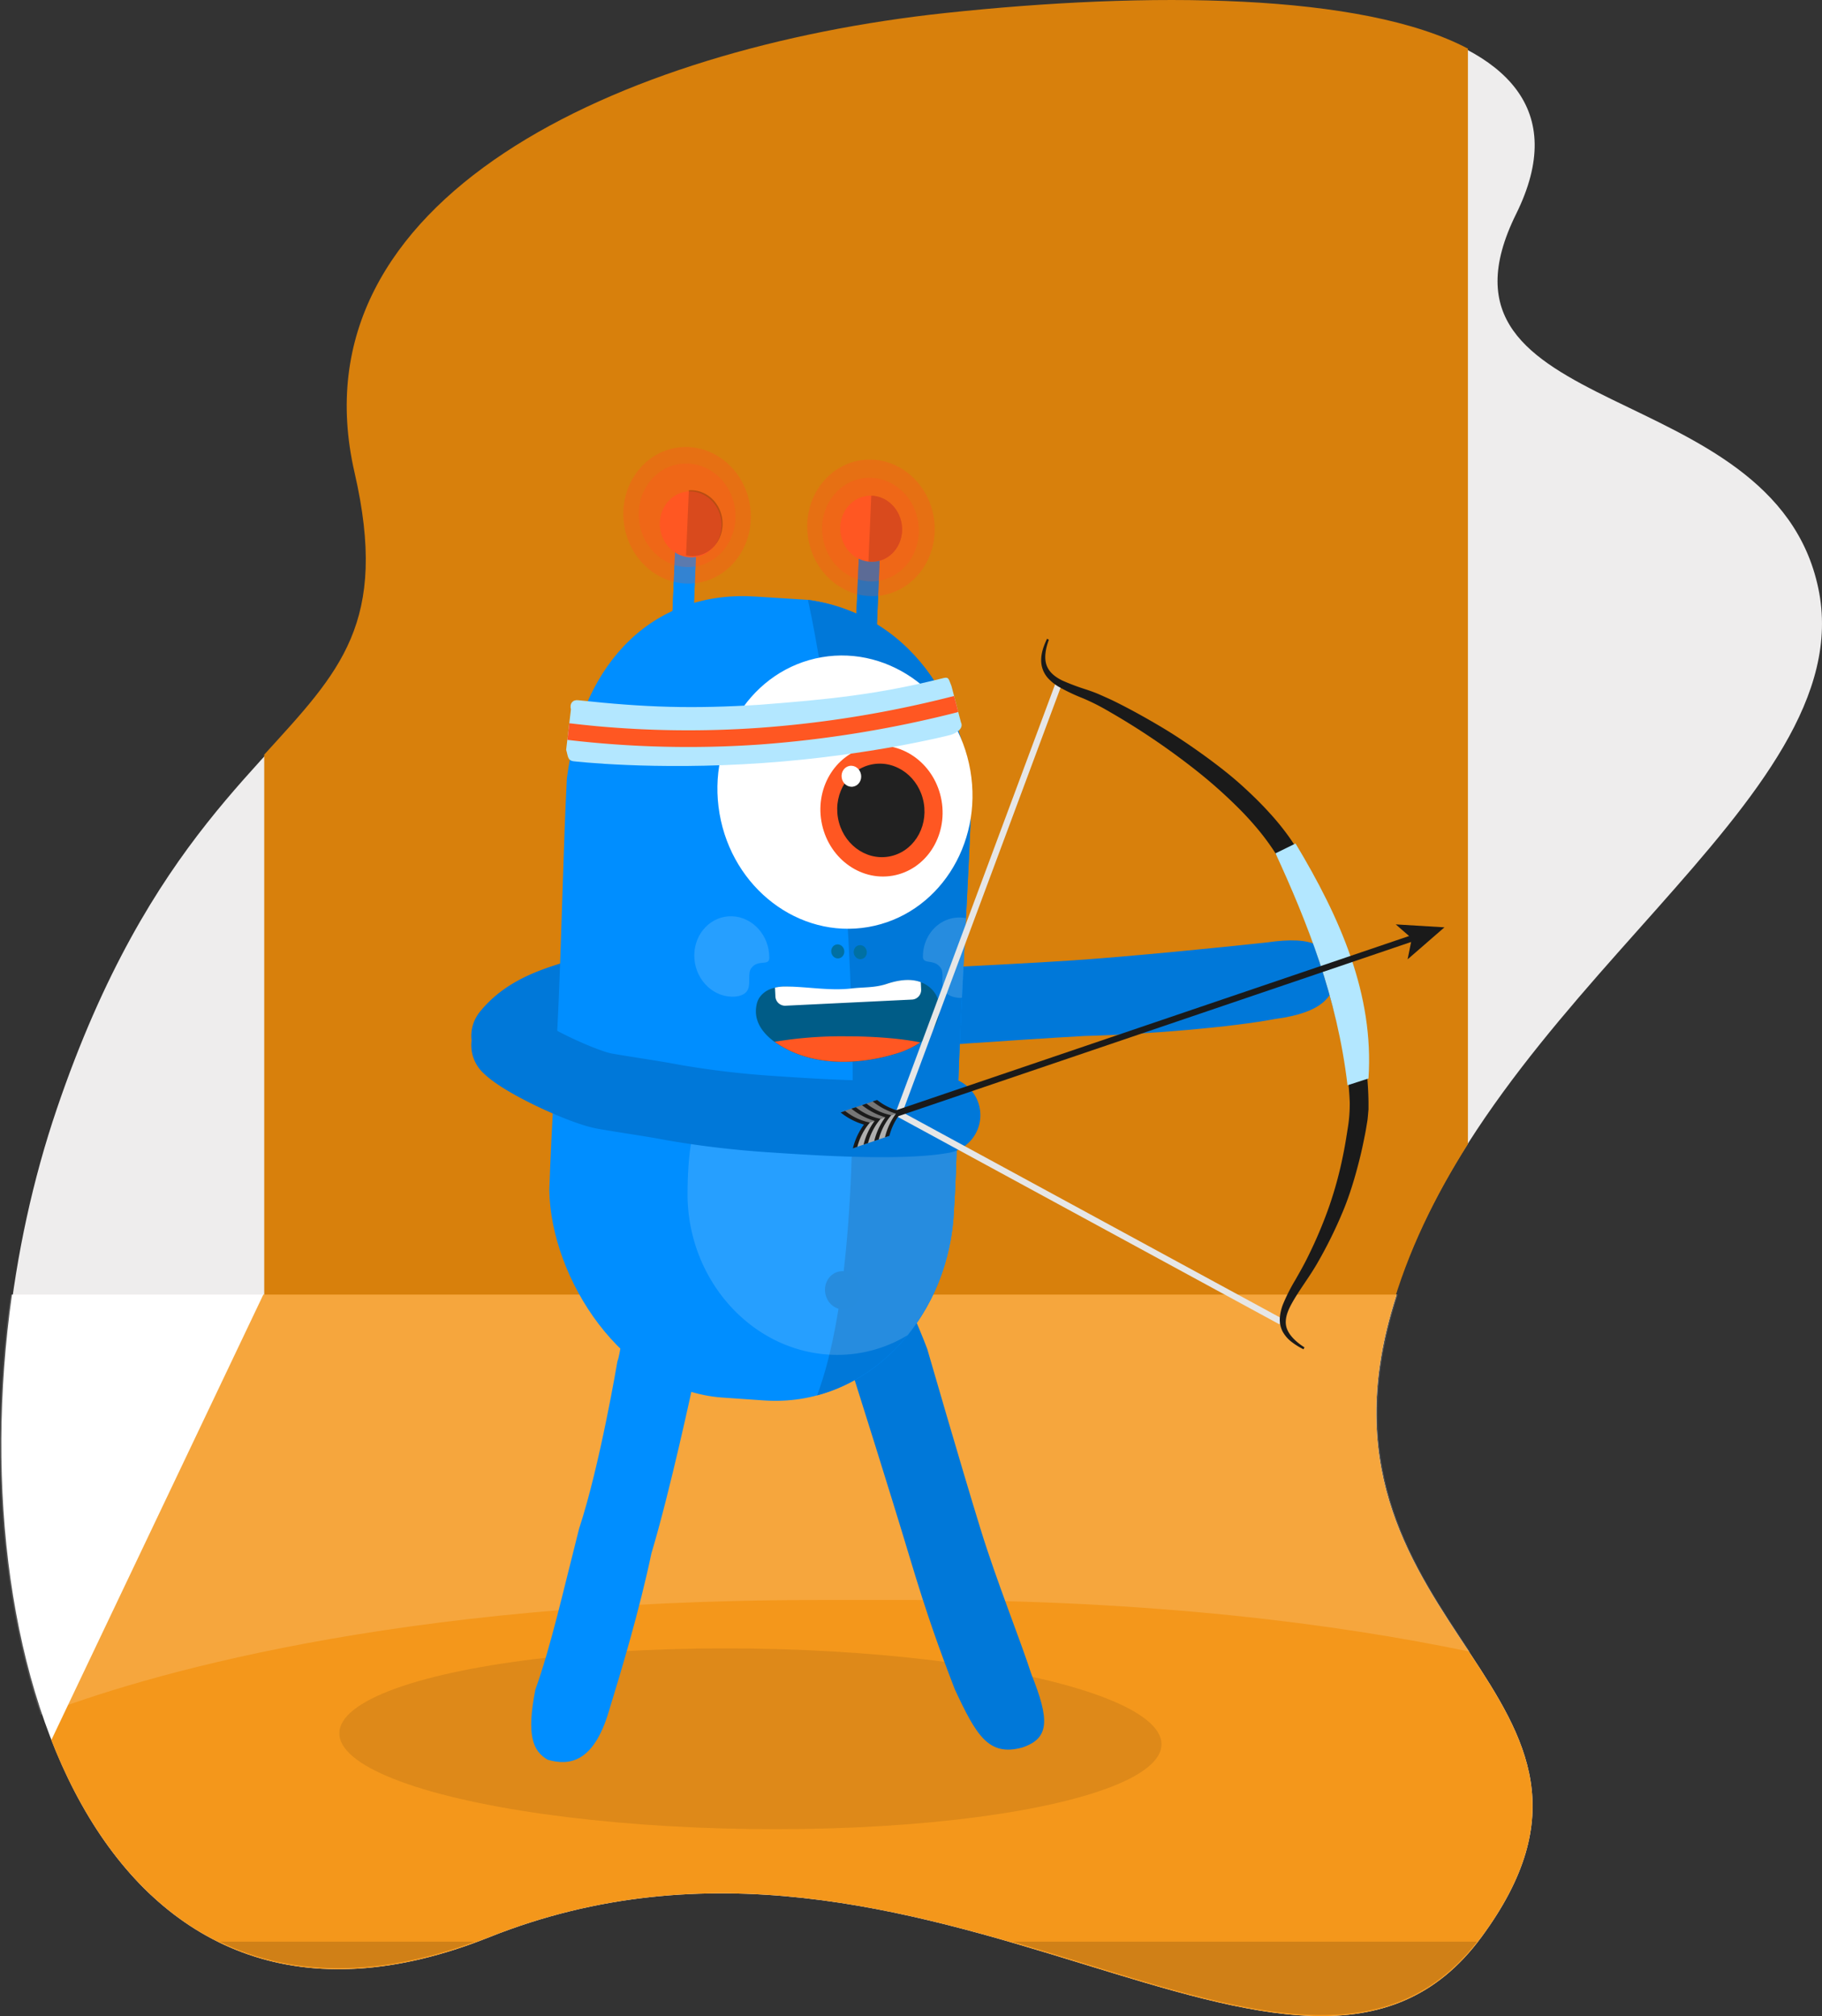 <svg id="Laag_1" data-name="Laag 1" xmlns="http://www.w3.org/2000/svg" viewBox="0 0 595.37 658.72"><rect x="0" y="0" width="595.37" height="658.72" fill="#333333" stroke="none"/><defs><style>.cls-1,.cls-2,.cls-20,.cls-6{fill:#fff;}.cls-14,.cls-16,.cls-2,.cls-20,.cls-22,.cls-5,.cls-6{fill-rule:evenodd;}.cls-3{fill:#eeeded;}.cls-4{fill:#d8800c;}.cls-5{fill:#f4971b;}.cls-6,.cls-7{opacity:0.15;}.cls-12,.cls-23,.cls-24,.cls-6,.cls-7{isolation:isolate;}.cls-17,.cls-25,.cls-28,.cls-8{fill:none;}.cls-8{stroke:#0078d9;stroke-linecap:round;stroke-linejoin:round;stroke-width:25px;}.cls-9{fill-opacity:0.05;}.cls-10,.cls-16{fill:#008eff;}.cls-11{fill:#0078d9;}.cls-12,.cls-13,.cls-24{fill:#ff5722;}.cls-12{opacity:0.2;}.cls-14,.cls-15,.cls-20{fill-opacity:0.15;}.cls-18{fill:#212121;}.cls-19{fill:#0070a3;}.cls-21{fill:#268cde;}.cls-22,.cls-27{fill:#b3e7ff;}.cls-23{fill:#005c87;}.cls-25{stroke:#e6e6e6;}.cls-25,.cls-28{stroke-miterlimit:10;stroke-width:2.06px;}.cls-26{fill:#1a1a1a;}.cls-28{stroke:#1a1a1a;}.cls-29{fill:#767676;}.cls-30{fill:#afafaf;}</style></defs><g id="mask-4"><g id="mask-10"><ellipse id="path-9" class="cls-1" cx="582.12" cy="378.15" rx="10.06" ry="10.8" transform="translate(-284.77 -213.13) rotate(-0.58)"/></g></g><g id="mask-3"><g id="mask-8"><ellipse id="path-7" class="cls-1" cx="524.22" cy="368.68" rx="10.05" ry="10.78" transform="translate(-284.77 -213.58) rotate(-0.59)"/></g></g><g id="mask-2-2"><g id="mask-6"><path id="path-5" class="cls-2" d="M479.67,417a5.23,5.23,0,0,1,4.59-3.09s26.4.37,61.41,7.49,59.71,17.16,59.71,17.16a5.66,5.66,0,0,1,3.23,4.67l.65,13.92c.09,1.93-1.2,3-2.89,2.29a397,397,0,0,0-64-19.25,392.08,392.08,0,0,0-66.1-7.23c-1.8,0-2.66-1.5-1.92-3.26Z" transform="translate(-281 -219)"/></g></g><g id="mask"><g id="mask-2"><path id="path-1" class="cls-1" d="M449.64,578.75l23.27-132.66c6.07-34.61,37-57.37,69.17-50.83l13.3,2.71c32.13,6.54,53.26,39.9,47.18,74.51L579.3,605.15c-6.07,34.61-37,57.37-69.17,50.83l-13.31-2.71C464.69,646.73,443.57,613.37,449.64,578.75Z" transform="translate(-281 -219)"/></g></g><g id="Laag_2" data-name="Laag 2"><path class="cls-3" d="M330.44,838.2h58.89V439.9c-19.22,29-59.4,52-89.75,141.38C268.1,673.8,278,788.83,330.44,838.2Z" transform="translate(-281 -219)"/><path class="cls-3" d="M735.55,712.31V813.68h45.62C784.48,777.74,749.14,753,735.55,712.31Z" transform="translate(-281 -219)"/><path class="cls-3" d="M875.17,411.24c-14.73-70.17-132.63-53.85-98.73-122.37,16.91-34.21-3.25-53.38-40.89-62.59V646.53C765.69,542.88,889.84,481.12,875.17,411.24Z" transform="translate(-281 -219)"/><path class="cls-2" d="M440.8,852c143-57.09,265.26,79.95,324.24,0s-59-99.53-29.49-204c.57-2,1.18-4,1.82-6H284.91C267,768.3,318,901,440.8,852Z" transform="translate(-281 -219)"/><path class="cls-4" d="M734.3,652.13c.38-1.52.78-3.07,1.22-4.62,5.49-19.62,14.44-37.74,25.15-54.69V234.89c-34.6-18.26-104.5-18.74-170.93-11.62-106,11.4-213.5,60.36-192.89,150.11,11.31,49.2-4.84,65.05-29.51,92.19V652.13Z" transform="translate(-281 -219)"/><path class="cls-5" d="M440.8,852c143-57.09,265.26,79.95,324.24,0s-59-99.53-29.49-204c.57-2,1.18-4,1.82-6H367.05L297.77,787.57C320.84,846.54,368.31,880.93,440.8,852Z" transform="translate(-281 -219)"/><path class="cls-6" d="M294.32,779.35c32.34-12.43,114.93-37.56,254-37.56h32c77.52,0,137.5,7.82,181,16.89-18.36-27.81-40-58.79-25.36-110.66q.84-3,1.82-6H284.49C277.63,690.39,280.86,739.64,294.32,779.35Z" transform="translate(-281 -219)"/><path class="cls-7" d="M763.64,853.43H611.94C677.18,872.39,730.22,896.18,763.64,853.43Z" transform="translate(-281 -219)"/><path class="cls-7" d="M436.06,853.43H352.84C375.25,864.29,403,865.57,436.06,853.43Z" transform="translate(-281 -219)"/></g><g id="Laag_1-2" data-name="Laag 1"><path class="cls-8" d="M447.5,557.5c8-10,21.91-11.5,30-15,6.25-2.71,3.64-8,10.06-5.72,7.53,2.68,15.71,7.32,20.93,12.75a304.6,304.6,0,0,1,20.08,24.12" transform="translate(-281 -219)"/><ellipse id="Oval-Copy" class="cls-9" cx="526.24" cy="787.19" rx="29.48" ry="134.34" transform="translate(-549.25 1083.34) rotate(-89.2)"/><ellipse id="Oval-Copy-3-2" class="cls-9" cx="526.24" cy="787.19" rx="29.48" ry="134.34" transform="translate(-549.25 1083.34) rotate(-89.2)"/><g id="Voelsprieten-2"><path id="Rectangle-14-2" class="cls-10" d="M500.37,427.87l1.31-30.68a3.28,3.28,0,0,1,3.41-3.27l.34,0a3.51,3.51,0,0,1,3.11,3.73l-1.3,30.68a3.29,3.29,0,0,1-3.41,3.27l-.35,0A3.5,3.5,0,0,1,500.37,427.87Z" transform="translate(-281 -219)"/><path id="Rectangle-14-Copy-2" class="cls-11" d="M560.31,432.05l1.31-30.67A3.29,3.29,0,0,1,565,398.1l.34,0a3.49,3.49,0,0,1,3.11,3.73l-1.31,30.67a3.27,3.27,0,0,1-3.4,3.27l-.35,0A3.51,3.51,0,0,1,560.31,432.05Z" transform="translate(-281 -219)"/><ellipse id="Oval-4-3" class="cls-12" cx="505.55" cy="387.33" rx="15.78" ry="16.94" transform="translate(-330.5 -143.96) rotate(-8.09)"/><ellipse id="Oval-Copy-2-3" class="cls-12" cx="565.46" cy="392" rx="15.78" ry="16.94" transform="translate(-330.56 -135.48) rotate(-8.09)"/><ellipse id="Oval-5" class="cls-12" cx="505.54" cy="387.33" rx="20.8" ry="22.34" transform="translate(-330.01 -144.83) rotate(-8)"/><ellipse id="Oval-Copy-3-3" class="cls-12" cx="565.46" cy="392" rx="20.8" ry="22.34" transform="matrix(0.99, -0.14, 0.14, 0.99, -330.08, -136.44)"/><g id="Group-3-2"><g id="Oval-6"><ellipse id="path-7-4" class="cls-13" cx="507.05" cy="389.95" rx="10.05" ry="10.78" transform="matrix(0.99, -0.14, 0.14, 0.99, -330.86, -143.71)"/></g><path class="cls-14" d="M507.56,379.21a9,9,0,0,0-1.47,0l-.91,21.25a10.41,10.41,0,0,0,1.36.22c5.55.41,10.28-4.06,10.56-10S513.11,379.63,507.56,379.21Z" transform="translate(-281 -219)"/></g><g id="Group-4-2"><g id="Oval-Copy-4"><ellipse id="path-9-4" class="cls-13" cx="565.7" cy="391.77" rx="10.06" ry="10.8" transform="translate(-330.46 -135.58) rotate(-8.08)"/></g><path class="cls-15" d="M566.16,381h-.46l-.92,21.48c.15,0,.3,0,.46.06,5.56.39,10.27-4.12,10.52-10.06S571.72,381.4,566.16,381Z" transform="translate(-281 -219)"/></g></g><g id="Voelsprieten-2-2" data-name="Voelsprieten-2"><path id="Rectangle-14-2-2" data-name="Rectangle-14-2" class="cls-10" d="M500.37,427.87l1.31-30.68a3.28,3.28,0,0,1,3.41-3.27l.34,0a3.51,3.51,0,0,1,3.11,3.73l-1.3,30.68a3.29,3.29,0,0,1-3.41,3.27l-.35,0A3.5,3.5,0,0,1,500.37,427.87Z" transform="translate(-281 -219)"/><path id="Rectangle-14-Copy-2-2" data-name="Rectangle-14-Copy-2" class="cls-11" d="M560.31,432.05l1.31-30.67A3.29,3.29,0,0,1,565,398.1l.34,0a3.49,3.49,0,0,1,3.11,3.73l-1.31,30.67a3.27,3.27,0,0,1-3.4,3.27l-.35,0A3.51,3.51,0,0,1,560.31,432.05Z" transform="translate(-281 -219)"/><ellipse id="Oval-4-3-2" data-name="Oval-4-3" class="cls-12" cx="505.55" cy="387.33" rx="15.78" ry="16.94" transform="translate(-330.5 -143.96) rotate(-8.09)"/><ellipse id="Oval-Copy-2-3-2" data-name="Oval-Copy-2-3" class="cls-12" cx="565.46" cy="392" rx="15.78" ry="16.94" transform="translate(-330.56 -135.48) rotate(-8.09)"/><ellipse id="Oval-5-2" data-name="Oval-5" class="cls-12" cx="505.54" cy="387.33" rx="20.8" ry="22.34" transform="translate(-330.01 -144.83) rotate(-8)"/><ellipse id="Oval-Copy-3-3-2" data-name="Oval-Copy-3-3" class="cls-12" cx="565.46" cy="392" rx="20.8" ry="22.34" transform="matrix(0.99, -0.14, 0.14, 0.99, -330.08, -136.44)"/><g id="Group-3-2-2" data-name="Group-3-2"><g id="Oval-6-2" data-name="Oval-6"><ellipse id="path-7-4-2" data-name="path-7-4" class="cls-13" cx="507.05" cy="389.95" rx="10.05" ry="10.78" transform="matrix(0.99, -0.14, 0.14, 0.99, -330.86, -143.71)"/></g><path class="cls-14" d="M507.56,379.21a9,9,0,0,0-1.47,0l-.91,21.25a10.41,10.41,0,0,0,1.36.22c5.55.41,10.28-4.06,10.56-10S513.11,379.63,507.56,379.21Z" transform="translate(-281 -219)"/></g><g id="Group-4-2-2" data-name="Group-4-2"><g id="Oval-Copy-4-2" data-name="Oval-Copy-4"><ellipse id="path-9-4-2" data-name="path-9-4" class="cls-13" cx="565.7" cy="391.77" rx="10.06" ry="10.8" transform="translate(-330.46 -135.58) rotate(-8.08)"/></g><path class="cls-15" d="M566.16,381h-.46l-.92,21.48c.15,0,.3,0,.46.06,5.56.39,10.27-4.12,10.52-10.06S571.72,381.4,566.16,381Z" transform="translate(-281 -219)"/></g></g><g id="Armen-_-Benen-2" data-name="Armen- -Benen-2"><path id="Path-4-Copy-2-3" class="cls-11" d="M578.3,728c-6.2-20.72-18-58-18-58-.89-2.41-5.15-8.59-5.92-10.18-.25-.52-.46-.93-.63-1.26-3.33-5.67,7.39-2.65,12.94-6.43s8-8.74,11.24-3.2c.39.65.55-2.23,1.24-.78,1.06,2.22,3.69,8.54,4.82,11.61,0,0,11.09,38.34,17.39,58.76,5.35,17.37,13.06,36.36,16.63,47.48,6,15,6,21-3,24-11,3-15-4-22-19C588,758,584.14,747.43,578.3,728Z" transform="translate(-281 -219)"/><path id="Path-4-Copy-2-3-2" data-name="Path-4-Copy-2-3" class="cls-11" d="M635.21,557.51c-21.59,1.21-60.6,4-60.6,4-2.55.31-9.55,3-11.27,3.4-.56.12-1,.23-1.37.32-6.29,1.92-.86-7.81-3.25-14.08s-6.65-9.79-.5-11.68c.72-.22-2-1-.47-1.39,2.41-.51,9.16-1.6,12.42-2,0,0,39.86-1.88,61.19-3.27,18.49-1.21,51.45-4.54,63.43-5.85,16-2.35,20.29,1.37,22.1,9,1.23,8.12-3.36,13.91-19.31,16C683.83,554.6,655.78,557,635.21,557.51Z" transform="translate(-281 -219)"/><path id="Path-4-Copy-2-3-3" data-name="Path-4-Copy-2-3" class="cls-10" d="M470.23,718.47c6.77-20.47,12.5-54.56,12.5-54.56.92-2.4,1.77-9.86,2.24-11.56.15-.55.27-1,.35-1.36,1.23-6.46,7.31,2.87,14,3.68s11.76-1.33,10.57,5c-.14.75,1.88-1.31,1.44.23-.66,2.37-2.84,8.86-4,11.92,0,0-7.3,34.2-13.47,54.73C490,745,484,765,480,778c-5,17-13,18-20,16-4.92-2.82-7-8-4.07-22.91C461,757,465,739,470.23,718.47Z" transform="translate(-281 -219)"/></g><g id="Rectangle-10-2"><path id="path-1-4" class="cls-16" d="M528.19,413.94,545,415c31,4,53.46,34.54,53.3,67.58-.62,19.85-1.94,39.69-3.44,72.29s-.78,38.94-2.3,62.28c-2.69,34.08-29.22,61.72-61.93,59.43L517,675.64c-32.7-2.28-56-39-56.51-67.7.76-22.44,2.23-42.79,3-60.49,1.2-28.4,1.57-51,2.74-74.08C471.35,434.13,495.49,411.65,528.19,413.94Z" transform="translate(-281 -219)"/></g><path class="cls-11" d="M594.86,554.87c1.5-32.6,2.82-52.44,3.44-72.29.14-29-17.3-62.58-53.3-67.58,12.64,57,24,204,3,259.93,24.32-6.5,42.36-30,44.55-57.78C594.08,593.81,593.36,587.47,594.86,554.87Z" transform="translate(-281 -219)"/><path class="cls-17" d="M552.84,416.87c2.63,16.86,8.28,63.9,4.58,139.68-3.5,71.8-9.06,106-11.69,118.93,25.46-5.6,44.57-29.69,46.83-58.33,1.52-23.34.8-29.68,2.3-62.28s2.82-52.44,3.44-72.29C598.44,453.4,579.75,424.74,552.84,416.87Z" transform="translate(-281 -219)"/><g id="Oog-2"><ellipse id="Oval-19-5" class="cls-1" cx="557.09" cy="477.85" rx="41.58" ry="44.73" transform="translate(-354.06 -117.45) rotate(-9.78)"/><ellipse id="Oval-19-6" class="cls-13" cx="569.04" cy="484.01" rx="19.92" ry="21.43" transform="translate(-354.81 -115.53) rotate(-9.76)"/><ellipse id="Oval-19-7" class="cls-18" cx="568.84" cy="483.78" rx="14.23" ry="15.31" transform="translate(-354.85 -115.44) rotate(-9.77)"/><ellipse id="Oval-19-8" class="cls-1" cx="559.23" cy="472.59" rx="3.2" ry="3.44" transform="translate(-351.55 -119.84) rotate(-9.53)"/></g><ellipse id="Oval-2-3" class="cls-19" cx="554.78" cy="529.82" rx="2.14" ry="2.3" transform="translate(-361.09 -119.79) rotate(-9.53)"/><ellipse id="Oval-2-Copy-2" class="cls-19" cx="562.13" cy="530.07" rx="2.14" ry="2.3" transform="translate(-361.03 -118.57) rotate(-9.53)"/><path class="cls-20" d="M592.56,617.15c.93-14.19,1-22.1,1.29-33.45-8.47-4.28-23.39,8.06-40.27,7.49-26.39-.91-47.53-34.52-47.91,17.48-.26,28.32,20.94,52.06,47.35,53h.05a44.22,44.22,0,0,0,24.47-6.38A69.28,69.28,0,0,0,592.56,617.15Z" transform="translate(-281 -219)"/><ellipse id="Oval-4-2" class="cls-21" cx="556.44" cy="640.54" rx="5.8" ry="6.25" transform="translate(-379.42 -117.98) rotate(-9.53)"/><g id="Band-2"><g id="Rectangle-13-3"><path id="path-5-4" class="cls-22" d="M466,464c.63,2,.42,3.44,2.35,3.73,0,0,26.22,3.08,61.86.59s61.44-9.2,61.44-9.2c1.88-.57,4.35-2.12,3.35-4.12l-3.08-11.81c-.92-2.19-.8-3.08-2.56-2.65-21.73,5.44-37.78,7-60,8.73-22.19,1.39-37.42.9-59.48-1.48-1.79-.19-2.83,1.15-2.32,3Z" transform="translate(-281 -219)"/></g><path class="cls-13" d="M592.76,446.41q-4.56,1.17-9.71,2.35a357.26,357.26,0,0,1-54,8.06,331.64,331.64,0,0,1-53.21-.56q-4.66-.45-8.8-.94l-.65,5.43a337.11,337.11,0,0,0,62.87,1.52,370.18,370.18,0,0,0,64.87-10.62Z" transform="translate(-281 -219)"/></g><path id="Oval-21-2" class="cls-20" d="M520,544.67c2.07.07,4.63-.47,5.45-2.49s-.14-5.24,1-6.78c2.25-3.16,5.91-.52,5.93-3.44.05-7.26-5.39-13.33-12.15-13.57s-12.3,5.45-12.36,12.71,5.39,13.33,12.15,13.57Z" transform="translate(-281 -219)"/><path class="cls-20" d="M595.33,545c.47-9.73.92-18.26,1.32-26a12.38,12.38,0,0,0-1.73-.2c-6.76-.24-12.28,5.45-12.34,12.7,0,2.92,3.66.54,5.87,3.85,1.08,1.61,0,4.77.86,6.84s3.35,2.79,5.42,2.87Z" transform="translate(-281 -219)"/><g id="Mond"><path class="cls-23" d="M529.87,544.08a7.7,7.7,0,0,1,2.25-1.64,12.62,12.62,0,0,1,5.73-1.1c7.07.07,13.92,3.57,20.95,2.81,4.13-.45,7.94-2.34,11.87-3.65s8.41-2,12.13-.18c4.91,2.43,6.27,7.64,4.39,12.56-2.23,5.84-8.08,8.83-13.74,10.54-9.68,2.93-21.24,3.74-30.91.33-7-2.47-16.51-8.17-14.18-17A6.12,6.12,0,0,1,529.87,544.08Z" transform="translate(-281 -219)"/><path class="cls-24" d="M581.72,559.61c-5.72-1.2-14.44-2-24.22-2a132.29,132.29,0,0,0-23.38,1.79,33.28,33.28,0,0,0,8.42,4.31c9.67,3.41,21.23,2.6,30.91-.33A28.92,28.92,0,0,0,581.72,559.61Z" transform="translate(-281 -219)"/><path class="cls-1" d="M582,542.34l-.11-2.42c-3.52-1.32-7.58-.63-11.19.58-3.93,1.31-7.54,1-11.67,1.5-7,.77-14.08-.59-21.15-.66a14.8,14.8,0,0,0-3.64.36l.14,2.91a3.16,3.16,0,0,0,3.31,3l41.31-2A3.15,3.15,0,0,0,582,542.34Z" transform="translate(-281 -219)"/></g><path class="cls-8" d="M447.5,560.5c5,5,24.3,13.82,31,15,7.88,1.39,15.39,2.38,22.79,3.8A305.14,305.14,0,0,0,532.45,583c10.93.72,41.77,3,56.4.37" transform="translate(-281 -219)"/></g><g id="pijl_en_boog" data-name="pijl en boog"><polyline class="cls-25" points="345.77 223.87 293.63 363.92 418.57 431.82"/><path class="cls-26" d="M623.73,428.05c-1,2.71-1.59,5.68-.81,8.1s2.77,4,5.19,5.2a74.45,74.45,0,0,0,8,3c1.39.48,2.88,1,4.31,1.64s2.78,1.23,4.14,1.87c5.4,2.64,10.62,5.54,15.78,8.6s10.11,6.45,15,10c2.43,1.79,4.84,3.62,7.2,5.54s4.63,3.95,6.86,6.06,4.41,4.3,6.5,6.62a82.53,82.53,0,0,1,6,7.34,53,53,0,0,1,5,8.38l.54,1.13c.18.37.31.7.47,1l.91,2.08c.62,1.38,1.19,2.77,1.76,4.16,2.29,5.56,4.43,11.16,6.38,16.82s3.66,11.41,5.22,17.21c.41,1.44.8,2.89,1.16,4.35s.76,2.91,1.09,4.39l1,4.41c.32,1.48.57,3,.85,4.48a107.3,107.3,0,0,1,1.9,18.58c0,.83,0,1.6,0,2.47l-.23,2.57c-.07.9-.21,1.59-.33,2.35l-.38,2.24c-.58,3-1.18,5.95-1.92,8.91s-1.54,5.9-2.45,8.81-1.93,5.79-3.11,8.6a144.83,144.83,0,0,1-8,16.25c-3,5.35-6.82,10-9.27,14.87-1.19,2.43-1.84,4.94-.89,7.27s3.22,4.34,5.65,5.89l-.31.63a22.32,22.32,0,0,1-3.81-2.35,10.91,10.91,0,0,1-3-3.43,8.51,8.51,0,0,1-.92-4.46,15.6,15.6,0,0,1,1-4.39,60,60,0,0,1,4-7.93c1.46-2.56,2.92-5.1,4.19-7.73a144.67,144.67,0,0,0,6.86-16.19,127.34,127.34,0,0,0,4.61-16.94c.6-2.87,1.06-5.77,1.51-8.67a48.09,48.09,0,0,0,.67-8.69,100.23,100.23,0,0,0-2.23-17.37c-1.14-5.75-2.63-11.43-4.22-17.08s-3.39-11.24-5.29-16.79-3.9-11.08-6.08-16.52c-.55-1.37-1.09-2.73-1.67-4.07s-1.12-2.72-1.77-4a53.49,53.49,0,0,0-4.38-7.53,79.28,79.28,0,0,0-5.35-6.92c-1.9-2.22-3.91-4.36-6-6.41a159.92,159.92,0,0,0-13.17-11.64,233.87,233.87,0,0,0-29.17-19.67,70.12,70.12,0,0,0-7.85-3.93,61.63,61.63,0,0,1-8-3.81,15.14,15.14,0,0,1-3.49-2.85,8.73,8.73,0,0,1-2-4.07c-.56-3.08.49-6.08,1.77-8.73Z" transform="translate(-281 -219)"/><path class="cls-27" d="M697.8,497.82C708,520,718,545,721.32,573.61l6.86-2.23C730,544,719,519,704.34,494.61Z" transform="translate(-281 -219)"/><line class="cls-28" x1="283.36" y1="367.07" x2="462.08" y2="306.37"/><path class="cls-29" d="M563.84,586.24a21.7,21.7,0,0,1-7.61-4L567,578.63a18.92,18.92,0,0,0,8.09,3.79Z" transform="translate(-281 -219)"/><path class="cls-30" d="M575.1,582.42a19.75,19.75,0,0,0-4.11,7.93L560.24,594a21.51,21.51,0,0,1,3.6-7.77Z" transform="translate(-281 -219)"/><path class="cls-26" d="M567.63,578.42a19.09,19.09,0,0,0,8.09,3.79,19.67,19.67,0,0,0-4.1,7.93l-1.45.49a21.49,21.49,0,0,1,3.61-7.76,21.91,21.91,0,0,1-7.62-4Z" transform="translate(-281 -219)"/><path class="cls-26" d="M564.15,579.6a18.88,18.88,0,0,0,8.08,3.79,19.71,19.71,0,0,0-4.1,7.94l-1.45.49a21.53,21.53,0,0,1,3.61-7.77,21.61,21.61,0,0,1-7.61-3.95Z" transform="translate(-281 -219)"/><path class="cls-26" d="M560.66,580.79a19,19,0,0,0,8.09,3.79,19.69,19.69,0,0,0-4.11,7.93l-1.45.49a21.49,21.49,0,0,1,3.61-7.76,21.78,21.78,0,0,1-7.61-4Z" transform="translate(-281 -219)"/><path class="cls-26" d="M557.17,582a18.92,18.92,0,0,0,8.09,3.79,19.73,19.73,0,0,0-4.11,7.94l-1.45.49a21.53,21.53,0,0,1,3.61-7.77,21.61,21.61,0,0,1-7.61-3.95Z" transform="translate(-281 -219)"/><polygon class="cls-26" points="472 303 459.96 313.46 461.34 306.62 456.08 302.04 472 303"/></g></svg>